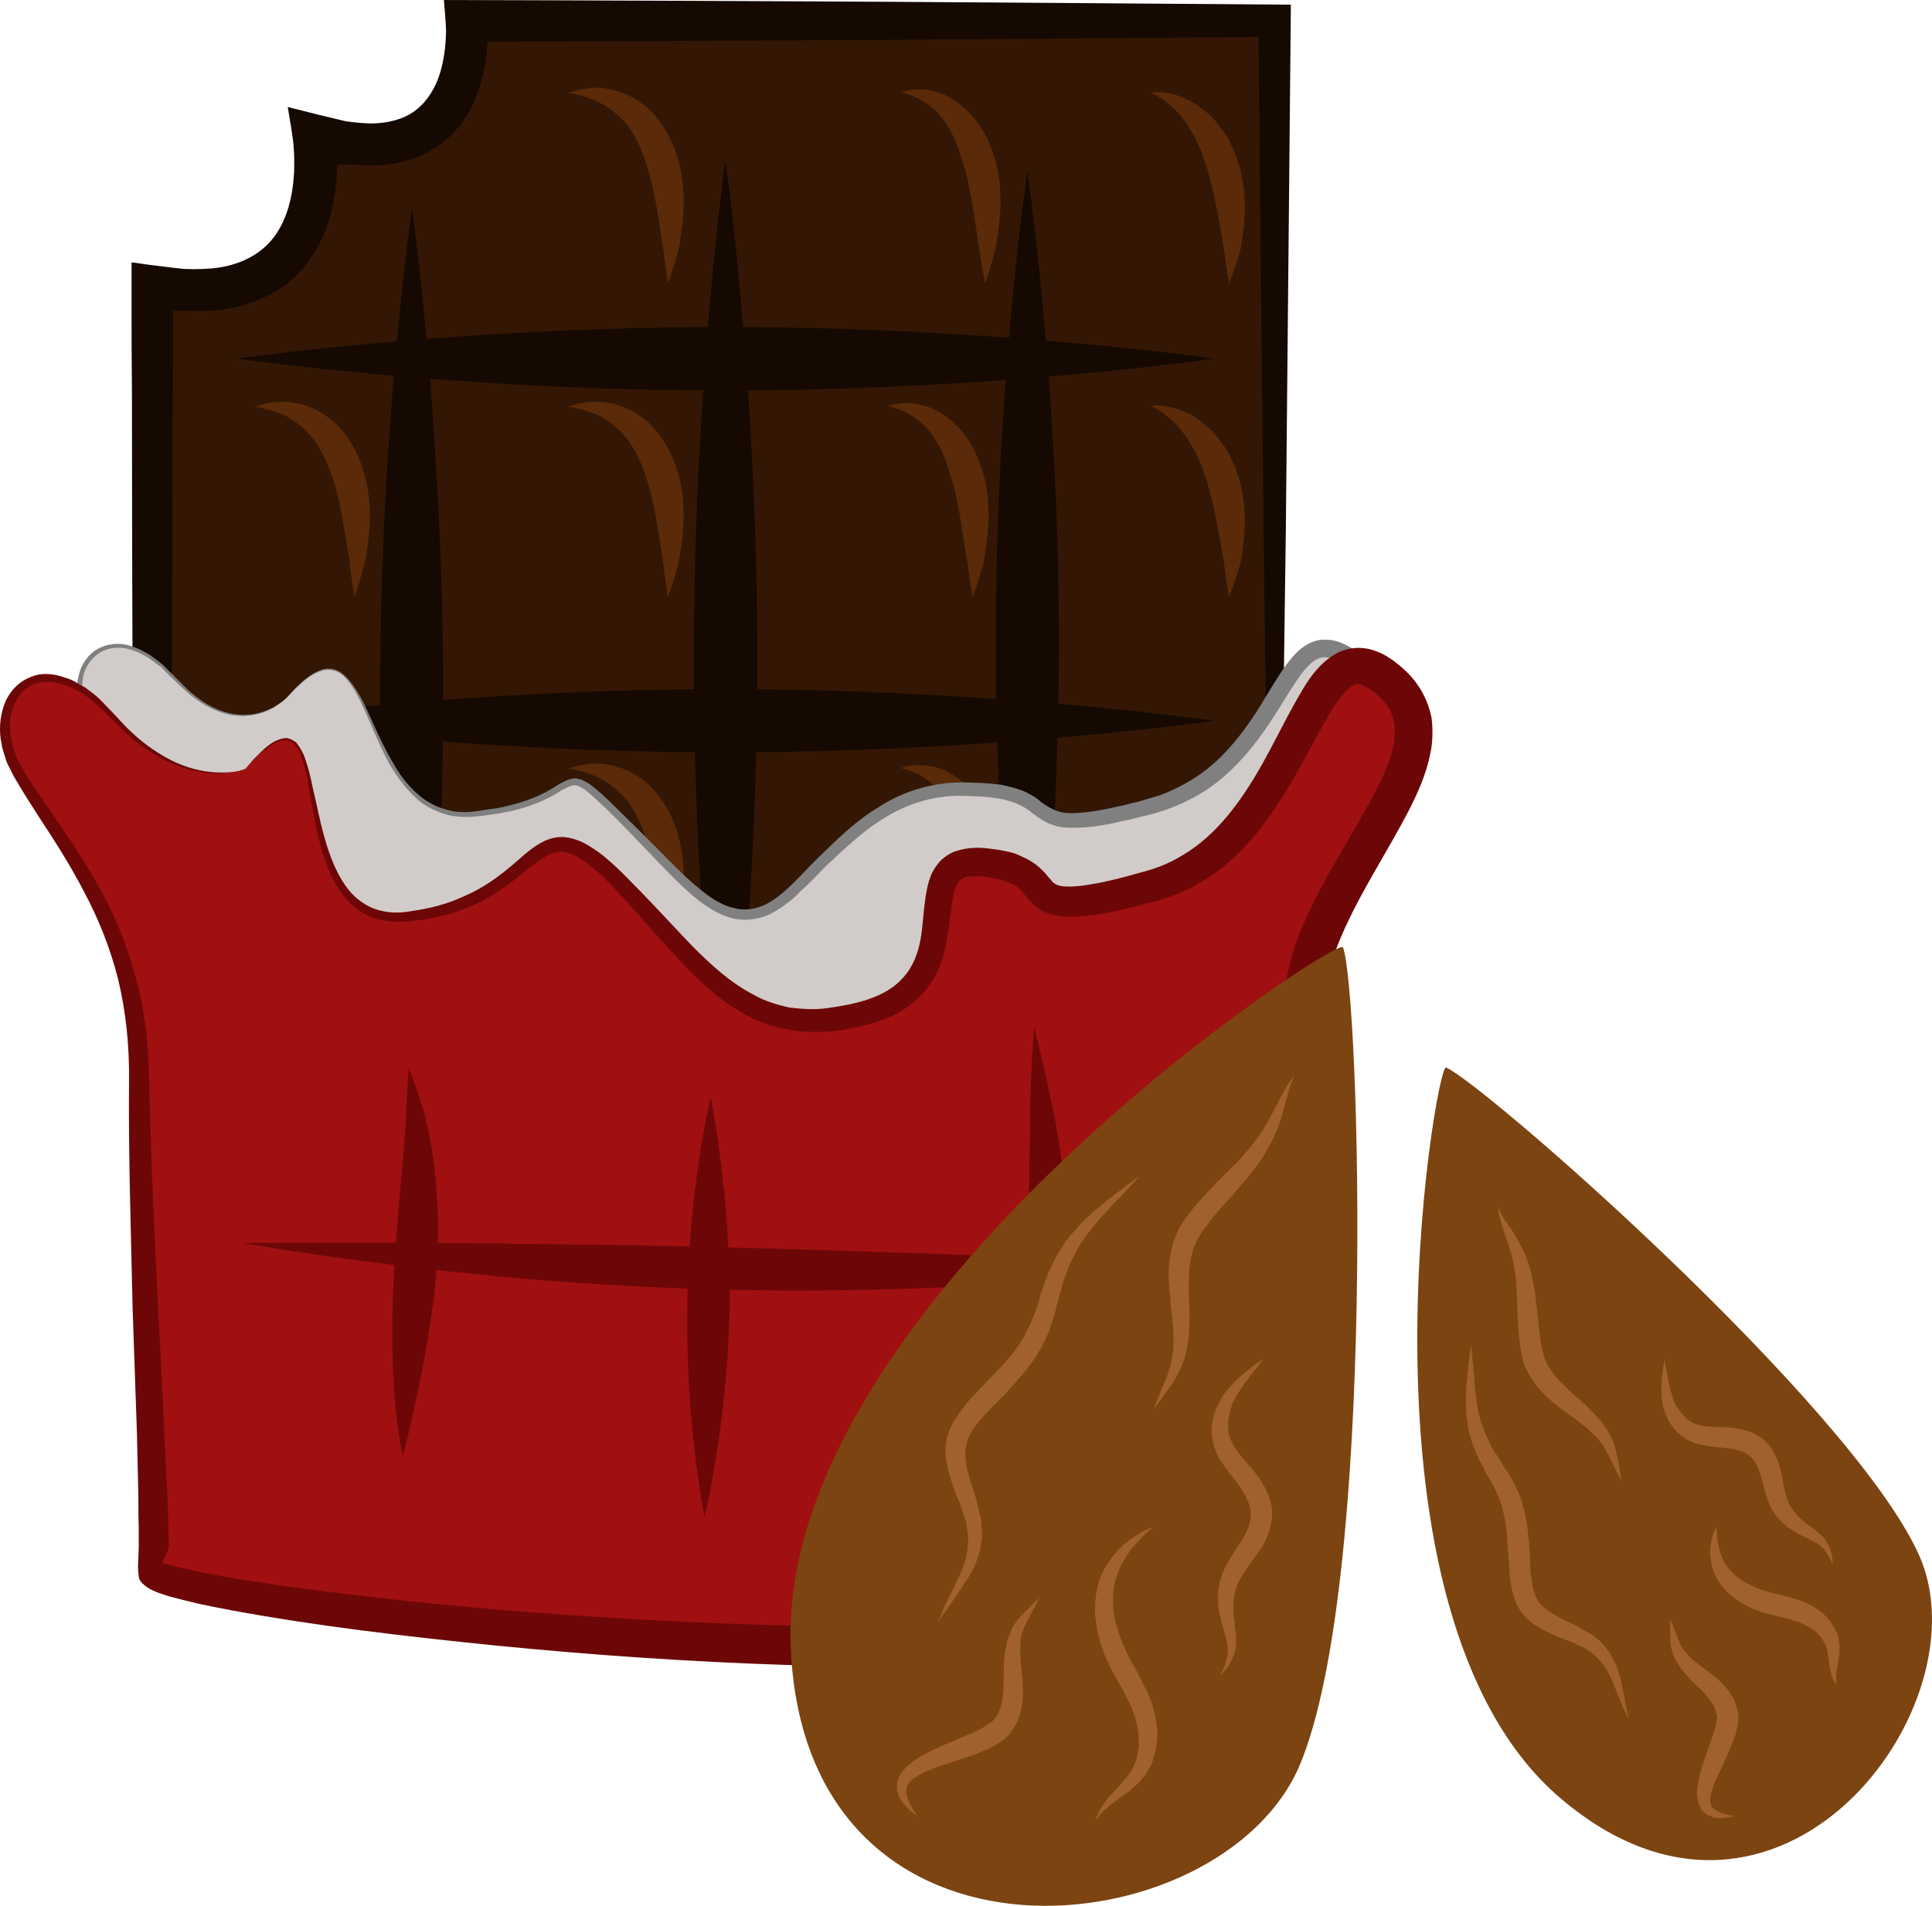 <?xml version="1.0" encoding="UTF-8" standalone="no"?>
<svg
   xmlns:dc="http://purl.org/dc/elements/1.1/"
   xmlns:cc="http://creativecommons.org/ns#"
   xmlns:rdf="http://www.w3.org/1999/02/22-rdf-syntax-ns#"
   xmlns:svg="http://www.w3.org/2000/svg"
   xmlns="http://www.w3.org/2000/svg"
   id="svg82"
   viewBox="0 0 5381.207 5309.67"
   style="clip-rule:evenodd;fill-rule:evenodd;image-rendering:optimizeQuality;shape-rendering:geometricPrecision;text-rendering:geometricPrecision"
   version="1.1"
   height="53.097mm"
   width="53.812mm"
   xml:space="preserve">
 <defs
   id="defs4">
  <style
   id="style2"
   type="text/css">
   <![CDATA[
    .fil1 {fill:#160901;fill-rule:nonzero}
    .fil0 {fill:#331704;fill-rule:nonzero}
    .fil2 {fill:#5B2A08;fill-rule:nonzero}
    .fil6 {fill:#6D0707;fill-rule:nonzero}
    .fil7 {fill:#7C4411;fill-rule:nonzero}
    .fil4 {fill:gray;fill-rule:nonzero}
    .fil5 {fill:#A01010;fill-rule:nonzero}
    .fil8 {fill:#A0612D;fill-rule:nonzero}
    .fil3 {fill:#D1CCC9;fill-rule:nonzero}
   ]]>
  </style>
 </defs>
 <g
   transform="translate(-7822.535,-11887)"
   id="Vrstva_x0020_1">
  <g
   id="_373818792">
   <path
   style="fill:#331704;fill-rule:nonzero"
   id="path7"
   d="M 11378,15415 V 11946 H 9122 c 0,0 41,454 -428,319 0,0 49,512 -452,419 v 2731 z"
   class="fil0" />
   <path
   style="fill:#160901;fill-rule:nonzero"
   id="path9"
   d="m 11373,15407 c 0,0 -305,5 -849,15 -272,3 -603,8 -985,14 -395,4 -843,8 -1334,13 -4,-476 -8,-1015 -13,-1598 -1,-283 -2,-578 -2,-879 -1,-78 -1,-156 -1,-235 0,-37 0,-75 0,-114 -2,-7 4,-4 9,-4 l 14,2 28,4 57,7 c 25,3 26,3 36,4 10,1 18,0 27,1 17,0 34,-1 51,-2 67,-6 126,-31 166,-77 40,-46 60,-113 64,-183 1,-8 1,-17 1,-25 v -7 -12 c 0,-9 0,-15 -1,-26 -2,-38 -11,-81 -17,-120 l 83,21 75,18 c 8,2 9,1 12,2 l 9,1 19,2 c 11,1 24,2 36,2 47,-1 90,-12 121,-36 32,-24 56,-61 69,-104 7,-22 11,-46 14,-69 1,-14 2,-16 3,-50 -1,-28 -4,-57 -6,-85 432,1 851,3 1247,5 395,3 767,5 1112,8 -5,537 -10,1028 -14,1464 -6,423 -11,790 -15,1093 -10,605 -16,950 -16,950 0,0 -6,-345 -16,-950 -5,-303 -10,-670 -15,-1093 -4,-408 -10,-870 -14,-1374 -317,3 -659,5 -1022,8 -358,2 -735,4 -1126,5 -1,4 1,-12 -2,32 -3,29 -9,60 -18,90 -18,60 -53,122 -111,164 -57,43 -127,58 -190,59 -16,1 -31,-1 -47,-2 l -44,-1 -7,2 v 0 8 c 0,11 -1,19 -1,30 -7,86 -31,177 -94,250 -31,36 -71,66 -113,83 -43,20 -87,29 -131,34 -22,1 -43,2 -64,1 -11,0 -21,0 -31,0 -9,-1 -27,-2 -22,-2 0,0 0,0 0,1 0,73 0,147 -1,220 -1,301 -2,596 -3,879 -2,284 -4,557 -6,817 -1,245 -4,478 -6,697 460,6 880,10 1250,14 382,6 713,10 985,13 544,10 849,15 849,15 z"
   class="fil1" />
   <path
   style="fill:#160901;fill-rule:nonzero"
   id="path11"
   d="m 10684,14987 c 0,0 -88,-587 -88,-1311 0,-724 88,-1311 88,-1311 0,0 88,587 88,1311 0,724 -88,1311 -88,1311 z"
   class="fil1" />
   <path
   style="fill:#5b2a08;fill-rule:nonzero"
   id="path13"
   d="m 9683,14558 c 0,0 -7,-39 -14,-102 -11,-61 -19,-146 -46,-229 -13,-41 -30,-76 -50,-105 -22,-28 -48,-49 -73,-63 -25,-14 -49,-21 -66,-25 -17,-4 -28,-5 -28,-5 0,0 10,-5 28,-9 18,-3 45,-9 80,-3 34,5 76,21 113,54 35,33 64,78 80,129 33,102 17,195 7,258 -16,63 -31,100 -31,100 z"
   class="fil2" />
   <path
   style="fill:#5b2a08;fill-rule:nonzero"
   id="path15"
   d="m 10566,14558 c 0,0 -8,-37 -16,-96 -10,-59 -19,-139 -39,-219 -13,-40 -23,-78 -40,-106 -16,-30 -35,-55 -57,-71 -22,-16 -42,-27 -58,-32 -16,-6 -25,-7 -25,-7 0,0 9,-4 27,-7 17,-2 43,-3 76,6 32,10 68,33 97,67 32,34 51,80 65,127 25,96 9,183 -1,243 -15,60 -29,95 -29,95 z"
   class="fil2" />
   <path
   style="fill:#160901;fill-rule:nonzero"
   id="path17"
   d="m 9843,15122 c 0,0 -88,-625 -88,-1396 0,-770 88,-1394 88,-1394 0,0 89,624 89,1394 0,771 -89,1396 -89,1396 z"
   class="fil1" />
   <path
   style="fill:#160901;fill-rule:nonzero"
   id="path19"
   d="m 8970,15189 c 0,0 -89,-610 -89,-1361 0,-752 89,-1362 89,-1362 0,0 87,610 87,1362 0,751 -87,1361 -87,1361 z"
   class="fil1" />
   <path
   style="fill:#160901;fill-rule:nonzero"
   id="path21"
   d="m 8482,12886 c 0,0 610,-88 1361,-88 752,0 1362,88 1362,88 0,0 -610,89 -1362,89 -751,0 -1361,-89 -1361,-89 z"
   class="fil1" />
   <path
   style="fill:#160901;fill-rule:nonzero"
   id="path23"
   d="m 8482,13895 c 0,0 610,-88 1361,-88 752,0 1362,88 1362,88 0,0 -610,88 -1362,88 -751,0 -1361,-88 -1361,-88 z"
   class="fil1" />
   <path
   style="fill:#d1ccc9;fill-rule:nonzero"
   id="path25"
   d="m 8624,13828 c 0,0 -135,148 -316,-52 -182,-200 -335,-31 -230,144 104,174 299,374 300,737 0,400 48,1147 35,1220 -15,75 2174,339 2864,65 0,0 -70,-1264 13,-1552 84,-288 510,-502 301,-664 -209,-160 -179,304 -563,407 -383,104 -231,-23 -454,-45 -223,-22 -331,62 -521,260 -182,191 -275,42 -491,-173 -216,-214 -74,-57 -417,-19 -341,36 -262,-624 -521,-328 z"
   class="fil3" />
   <path
   style="fill:#808080;fill-rule:nonzero"
   id="path27"
   d="m 8624,13828 c 0,0 8,-8 21,-23 15,-13 35,-38 73,-52 19,-7 44,-3 62,14 19,16 34,40 48,64 27,51 50,115 88,179 18,32 40,64 72,91 15,14 33,24 52,33 19,7 40,14 62,15 22,2 44,-1 68,-5 11,-2 24,-4 35,-5 12,-2 24,-5 36,-8 47,-11 94,-29 138,-59 11,-5 24,-15 42,-16 3,-1 7,-1 12,1 4,1 8,1 11,3 7,4 14,7 20,11 24,17 44,37 64,56 41,40 83,82 125,124 43,43 85,88 134,125 25,19 52,35 81,41 29,8 58,3 87,-10 55,-29 98,-83 148,-132 51,-49 102,-101 168,-140 63,-41 140,-66 219,-68 20,-1 40,1 59,1 10,1 19,1 30,2 l 30,3 c 20,4 40,9 60,16 19,8 39,19 54,33 17,12 30,20 46,25 15,6 34,6 52,5 38,-2 76,-9 115,-18 20,-4 40,-10 59,-14 21,-6 39,-12 57,-17 38,-14 73,-32 106,-54 67,-45 119,-109 165,-180 23,-36 44,-74 69,-111 12,-18 26,-37 44,-55 18,-17 44,-34 75,-34 30,-1 55,11 77,24 19,13 39,30 55,49 17,21 29,49 31,76 2,28 -6,55 -16,78 -19,46 -49,84 -78,120 -29,37 -60,71 -90,106 -59,70 -117,141 -154,224 -19,40 -26,84 -34,129 -3,24 -6,47 -8,70 -2,24 -4,47 -6,71 -12,191 -11,387 -8,585 3,198 11,399 19,604 2,34 4,70 6,105 l 2,45 1,6 c -2,1 -5,2 -7,3 l -12,5 -24,9 c -17,6 -34,12 -51,17 -69,21 -139,35 -209,48 -139,22 -278,34 -415,41 -273,14 -541,8 -797,-4 -257,-14 -504,-34 -738,-61 -118,-13 -232,-27 -343,-45 -55,-9 -109,-18 -163,-29 -27,-5 -54,-11 -81,-19 -13,-2 -26,-6 -39,-12 -6,-2 -19,-7 -27,-14 -4,-4 -7,-8 -9,-12 -1,-6 -1,-12 -1,-16 l 2,-45 c 0,-12 0,-26 0,-40 -1,-27 -1,-53 -2,-80 -1,-53 -3,-106 -5,-158 -4,-104 -7,-206 -10,-305 -7,-198 -14,-385 -14,-561 0,-88 -6,-171 -26,-249 -19,-79 -48,-152 -83,-218 -35,-66 -75,-127 -114,-184 -19,-29 -37,-57 -55,-85 -18,-28 -33,-58 -42,-89 -7,-31 -9,-64 0,-94 8,-30 27,-56 53,-70 26,-14 57,-16 82,-10 13,4 26,8 37,14 11,6 23,11 32,19 11,7 20,15 29,22 8,8 17,17 24,24 16,16 31,31 46,46 30,27 61,47 92,58 63,23 116,7 145,-9 15,-9 25,-16 32,-22 7,-6 9,-8 9,-8 0,0 -2,2 -9,8 -7,6 -16,14 -31,23 -30,16 -82,35 -148,12 -31,-11 -64,-30 -95,-58 -15,-13 -30,-29 -47,-44 -7,-8 -16,-16 -23,-24 -10,-6 -19,-14 -29,-21 -9,-7 -20,-12 -31,-18 -11,-4 -22,-9 -35,-12 -24,-5 -51,-3 -73,10 -23,13 -41,37 -48,64 -6,27 -4,57 2,86 10,29 23,57 42,84 18,28 37,55 56,84 39,57 81,117 118,184 37,67 68,141 89,221 20,80 29,167 30,255 2,176 11,363 20,561 4,99 9,200 15,304 2,53 4,105 6,159 0,27 1,54 2,81 0,14 1,27 0,41 l -2,38 c 0,2 0,4 2,5 3,1 1,1 9,3 11,4 23,8 36,11 25,7 51,12 77,17 53,10 107,19 162,26 111,16 224,31 341,43 234,25 480,42 736,54 255,11 520,15 791,2 135,-8 273,-19 409,-42 67,-12 135,-26 200,-46 17,-6 33,-11 49,-16 2,-1 1,-1 1,-1 0,-1 0,4 0,-9 -2,-35 -4,-71 -5,-106 -10,-204 -16,-406 -19,-605 -2,-199 -3,-396 10,-590 2,-23 4,-48 6,-73 3,-23 5,-48 8,-71 9,-49 18,-100 40,-145 42,-91 103,-166 164,-235 30,-36 61,-70 89,-105 29,-34 55,-70 71,-107 17,-38 17,-73 -6,-102 -23,-28 -63,-56 -92,-56 -28,-1 -57,33 -79,67 -24,35 -46,74 -70,110 -48,73 -105,142 -179,192 -37,24 -76,43 -117,57 -20,7 -41,13 -61,17 -20,5 -40,11 -60,14 -40,10 -81,17 -123,18 -22,0 -44,1 -66,-7 -23,-7 -42,-21 -57,-32 -56,-49 -135,-48 -208,-50 -74,1 -143,23 -203,60 -61,36 -112,86 -163,133 -25,25 -47,50 -74,73 -12,13 -24,25 -40,35 -13,12 -29,20 -45,29 -32,15 -71,20 -106,11 -35,-9 -63,-28 -90,-47 -51,-41 -93,-86 -135,-130 -41,-43 -82,-86 -123,-126 -20,-19 -40,-38 -60,-54 -12,-8 -22,-14 -32,-13 -10,0 -21,8 -33,13 -45,30 -95,48 -143,59 -13,2 -25,5 -37,7 -12,2 -24,3 -36,5 -24,3 -47,6 -71,3 -24,-1 -46,-8 -66,-17 -21,-9 -40,-21 -55,-36 -31,-28 -54,-62 -73,-94 -36,-66 -58,-130 -84,-181 -13,-25 -27,-48 -44,-64 -18,-17 -42,-20 -60,-14 -38,12 -59,37 -73,49 -14,15 -22,23 -22,23 z"
   class="fil4" />
   <path
   style="fill:#a01010;fill-rule:nonzero"
   id="path29"
   d="m 8506,14029 c 0,0 -172,76 -374,-151 -203,-227 -376,-34 -258,163 117,198 334,425 335,837 1,454 55,1303 39,1386 -15,84 2436,384 3208,73 0,0 -79,-1434 14,-1762 94,-328 446,-617 211,-799 -233,-184 -226,463 -655,581 -429,117 -211,-43 -460,-67 -250,-26 0,327 -336,420 -335,92 -452,-135 -694,-379 -242,-243 -195,68 -578,110 -382,42 -163,-748 -452,-412 z"
   class="fil5" />
   <path
   style="fill:#6d0707;fill-rule:nonzero"
   id="path31"
   d="m 8506,14029 c 0,0 8,-9 23,-27 8,-7 18,-18 31,-30 12,-10 29,-24 53,-28 11,-3 24,4 34,11 9,11 16,23 22,36 10,27 18,56 24,88 16,64 27,141 60,218 17,38 40,78 77,103 36,26 85,35 134,26 51,-7 103,-19 153,-43 50,-21 96,-54 142,-94 23,-20 46,-42 78,-58 16,-8 37,-13 56,-12 20,2 39,8 55,16 64,34 109,86 158,135 48,49 96,102 146,154 51,51 105,101 169,134 31,18 65,28 100,36 36,4 73,7 110,1 73,-10 155,-28 203,-80 24,-24 40,-57 49,-94 9,-37 10,-79 16,-124 3,-23 7,-48 18,-75 6,-13 15,-26 27,-39 13,-11 27,-21 42,-25 30,-10 58,-10 82,-8 25,3 50,6 75,13 12,3 26,11 38,16 13,7 26,15 37,25 5,5 10,10 15,15 5,5 8,11 12,14 4,5 7,8 9,11 3,3 5,4 7,5 14,12 63,9 104,1 44,-7 88,-19 134,-32 43,-11 82,-26 120,-50 74,-44 134,-114 185,-195 51,-79 90,-169 145,-262 14,-23 29,-47 52,-70 11,-11 24,-22 41,-32 17,-10 39,-16 60,-17 44,-1 77,18 102,36 25,19 48,39 67,67 19,27 33,60 39,93 4,33 3,66 -3,96 -12,61 -36,113 -61,162 -101,194 -233,364 -243,575 -11,106 -16,217 -18,328 -2,111 -2,223 -1,337 2,228 9,458 18,691 2,44 4,88 6,130 3,58 6,115 9,170 l -53,20 -27,10 -16,5 c -19,7 -38,13 -58,18 -37,11 -75,20 -114,28 -76,17 -152,28 -228,38 -151,19 -300,27 -448,32 -295,8 -580,0 -857,-16 -275,-16 -539,-41 -792,-71 -126,-15 -249,-32 -368,-52 -60,-10 -119,-21 -176,-33 -30,-7 -59,-14 -88,-22 -11,-4 -41,-12 -60,-25 -8,-6 -18,-14 -22,-24 -2,-12 -3,-23 -3,-34 l 2,-54 v -46 c -1,-31 -1,-61 -1,-91 -1,-61 -3,-120 -4,-179 -4,-118 -8,-234 -12,-346 -5,-225 -12,-438 -10,-638 1,-98 -9,-192 -30,-280 -22,-88 -55,-170 -95,-245 -39,-75 -83,-144 -126,-209 -21,-33 -42,-65 -61,-98 -10,-15 -18,-34 -27,-51 -4,-9 -6,-18 -9,-27 -3,-9 -6,-18 -7,-27 -8,-37 -5,-75 7,-109 12,-34 38,-63 70,-76 33,-16 68,-11 97,-1 15,4 29,10 41,19 7,3 13,7 19,10 6,5 11,9 17,13 23,17 40,38 58,56 18,18 33,37 50,52 33,32 68,56 100,74 65,36 125,43 163,41 18,0 34,-3 43,-5 10,-3 14,-5 14,-5 0,0 -4,3 -14,5 -9,2 -24,6 -43,7 -38,4 -99,-2 -167,-36 -34,-18 -70,-40 -105,-72 -35,-31 -67,-71 -109,-103 -6,-3 -12,-8 -17,-12 -6,-3 -12,-6 -17,-9 -13,-8 -26,-12 -39,-16 -26,-7 -56,-11 -82,2 -53,24 -74,95 -57,159 1,8 4,16 6,24 3,8 5,16 10,24 7,16 15,31 25,47 20,31 42,62 64,94 44,65 91,133 134,209 43,76 79,160 104,253 26,90 38,191 39,292 4,198 14,410 25,635 6,112 12,227 17,346 3,59 6,119 9,180 1,30 2,61 3,92 l 1,47 c 0,7 -9,17 -9,25 l -8,14 v 5 c 0,2 10,3 12,4 5,2 7,1 23,6 26,7 56,13 85,19 55,11 114,20 174,29 117,18 240,32 365,46 250,27 514,47 787,60 273,13 557,19 847,8 145,-4 292,-15 438,-33 73,-9 146,-20 218,-37 35,-7 71,-16 106,-26 18,-5 43,-10 60,-16 l 18,-4 v 0 c -31,-69 -13,-142 -17,-215 -10,-234 -20,-466 -21,-694 -1,-116 -3,-229 1,-342 3,-113 8,-226 20,-338 5,-30 6,-57 12,-86 7,-29 12,-59 21,-86 18,-57 43,-109 68,-158 51,-100 111,-190 158,-281 24,-44 43,-90 53,-133 8,-43 4,-79 -17,-110 -20,-29 -66,-63 -82,-61 -8,0 -19,5 -33,19 -14,14 -27,32 -39,51 -49,82 -93,176 -150,262 -55,86 -126,168 -218,221 -44,27 -96,46 -144,57 -47,13 -93,24 -142,32 -24,3 -49,6 -75,6 -27,0 -60,-3 -91,-24 -7,-5 -14,-11 -18,-16 -6,-6 -10,-11 -14,-16 -4,-4 -7,-8 -10,-12 -2,-4 -5,-7 -8,-8 -6,-7 -12,-10 -19,-15 -9,-2 -15,-7 -25,-9 -18,-7 -38,-9 -58,-12 -19,-2 -37,-1 -49,2 -13,4 -18,10 -25,23 -7,13 -10,32 -13,53 -6,41 -10,86 -21,132 -11,45 -34,91 -70,126 -34,34 -77,56 -120,69 -21,8 -42,12 -62,16 -21,6 -43,8 -64,10 -42,4 -86,2 -127,-6 -42,-9 -83,-23 -118,-44 -72,-40 -127,-95 -178,-149 -50,-54 -97,-108 -143,-159 -46,-49 -91,-101 -143,-129 -25,-14 -49,-17 -74,-6 -24,12 -48,31 -72,50 -47,39 -98,74 -153,97 -54,22 -108,34 -161,39 -14,2 -28,1 -41,2 -13,-1 -26,-2 -40,-4 -26,-6 -51,-16 -71,-32 -40,-31 -64,-74 -80,-114 -32,-82 -41,-159 -53,-223 -6,-32 -12,-63 -22,-88 -4,-13 -10,-24 -18,-33 -8,-8 -20,-14 -30,-12 -22,3 -38,16 -51,26 -14,10 -24,21 -32,28 -16,17 -24,26 -24,26 z"
   class="fil6" />
   <path
   style="fill:#5b2a08;fill-rule:nonzero"
   id="path33"
   d="m 9683,12676 c 0,0 -7,-40 -14,-102 -11,-62 -19,-147 -46,-229 -13,-42 -30,-77 -50,-106 -22,-27 -48,-48 -73,-62 -25,-14 -49,-21 -66,-26 -17,-4 -28,-5 -28,-5 0,0 10,-4 28,-8 18,-4 45,-10 80,-4 34,6 76,22 113,54 35,33 64,79 80,130 33,102 17,194 7,258 -16,63 -31,100 -31,100 z"
   class="fil2" />
   <path
   style="fill:#5b2a08;fill-rule:nonzero"
   id="path35"
   d="m 10566,12676 c 0,0 -8,-38 -16,-97 -10,-58 -19,-139 -39,-219 -13,-39 -23,-77 -40,-106 -16,-29 -35,-55 -57,-71 -22,-16 -42,-26 -58,-32 -16,-5 -25,-6 -25,-6 0,0 9,-4 27,-7 17,-3 43,-4 76,6 32,9 68,33 97,67 32,34 51,79 65,126 25,98 9,184 -1,243 -15,61 -29,96 -29,96 z"
   class="fil2" />
   <path
   style="fill:#5b2a08;fill-rule:nonzero"
   id="path37"
   d="m 11246,12676 c 0,0 -7,-37 -14,-93 -10,-56 -21,-132 -42,-208 -3,-9 -5,-19 -8,-28 -4,-10 -7,-18 -9,-27 -6,-18 -15,-32 -21,-48 -16,-29 -33,-55 -51,-74 -19,-19 -37,-33 -50,-41 -15,-9 -23,-12 -23,-12 0,0 9,-2 26,-1 17,1 42,4 71,18 29,13 61,36 88,68 12,18 28,35 36,55 5,11 10,21 15,33 3,10 7,21 11,33 25,92 13,176 2,234 -17,58 -31,91 -31,91 z"
   class="fil2" />
   <path
   style="fill:#5b2a08;fill-rule:nonzero"
   id="path39"
   d="m 9683,13550 c 0,0 -7,-40 -14,-103 -11,-61 -19,-146 -46,-228 -13,-41 -30,-76 -50,-105 -22,-28 -48,-49 -73,-64 -25,-14 -49,-20 -66,-24 -17,-5 -28,-5 -28,-5 0,0 10,-5 28,-9 18,-4 45,-9 80,-3 34,4 76,21 113,54 35,32 64,78 80,128 33,102 17,195 7,258 -16,64 -31,101 -31,101 z"
   class="fil2" />
   <path
   style="fill:#5b2a08;fill-rule:nonzero"
   id="path41"
   d="m 8810,13550 c 0,0 -8,-40 -14,-103 -12,-61 -20,-146 -47,-228 -13,-41 -30,-76 -51,-105 -21,-28 -46,-49 -72,-64 -25,-14 -50,-20 -66,-24 -18,-5 -27,-5 -27,-5 0,0 8,-5 26,-9 18,-4 46,-9 81,-3 35,4 75,21 113,54 35,32 64,78 79,128 34,102 18,195 8,258 -16,64 -30,101 -30,101 z"
   class="fil2" />
   <path
   style="fill:#5b2a08;fill-rule:nonzero"
   id="path43"
   d="m 10532,13550 c 0,0 -8,-38 -15,-97 -11,-59 -19,-139 -40,-219 -13,-39 -22,-77 -40,-106 -16,-29 -35,-54 -57,-70 -21,-17 -42,-27 -57,-32 -17,-6 -26,-8 -26,-8 0,0 9,-4 26,-6 18,-3 45,-3 77,6 33,10 68,32 98,66 32,34 50,80 65,128 24,96 9,182 -1,243 -16,60 -30,95 -30,95 z"
   class="fil2" />
   <path
   style="fill:#5b2a08;fill-rule:nonzero"
   id="path45"
   d="m 11246,13550 c 0,0 -7,-36 -14,-93 -10,-56 -21,-132 -42,-208 -3,-10 -5,-19 -8,-28 -4,-9 -7,-17 -9,-27 -6,-18 -15,-32 -21,-48 -16,-29 -33,-54 -51,-74 -19,-19 -37,-33 -50,-42 -15,-8 -23,-12 -23,-12 0,0 9,-2 26,-1 17,1 42,6 71,18 29,13 61,37 88,69 12,17 28,35 36,56 5,9 10,20 15,31 3,12 7,23 11,34 25,92 13,176 2,234 -17,57 -31,91 -31,91 z"
   class="fil2" />
   <path
   style="fill:#6d0707;fill-rule:nonzero"
   id="path47"
   d="m 8944,15945 c 0,0 -3,-16 -8,-43 -3,-28 -10,-68 -14,-117 -8,-101 -10,-238 0,-386 9,-148 24,-280 30,-377 3,-25 2,-48 3,-67 1,-19 2,-36 3,-51 2,-27 3,-43 3,-43 0,0 6,15 15,41 5,13 11,30 16,49 7,19 14,40 19,65 23,98 38,239 29,390 -11,152 -38,285 -59,381 -11,50 -19,88 -26,116 -7,27 -11,42 -11,42 z"
   class="fil6" />
   <path
   style="fill:#6d0707;fill-rule:nonzero"
   id="path49"
   d="m 9785,16113 c 0,0 -54,-261 -48,-586 1,-160 17,-305 33,-411 16,-105 32,-171 32,-171 0,0 14,65 27,171 14,106 27,253 26,414 -6,322 -70,583 -70,583 z"
   class="fil6" />
   <path
   style="fill:#6d0707;fill-rule:nonzero"
   id="path51"
   d="m 10749,16191 c 0,0 -13,-81 -26,-212 -10,-130 -29,-310 -31,-508 -9,-198 0,-377 0,-508 3,-131 11,-214 11,-214 0,0 21,80 48,208 29,130 49,310 59,511 2,200 -9,382 -28,512 -17,131 -33,211 -33,211 z"
   class="fil6" />
   <path
   style="fill:#6d0707;fill-rule:nonzero"
   id="path53"
   d="m 11173,15406 c 0,0 -150,21 -392,46 -242,21 -578,37 -948,28 -186,-5 -362,-15 -522,-28 -160,-14 -304,-29 -425,-45 -120,-15 -217,-29 -284,-40 -67,-11 -104,-17 -104,-17 0,0 150,-1 392,-1 121,1 266,1 426,4 159,1 335,4 520,9 368,9 701,23 943,30 242,6 394,14 394,14 z"
   class="fil6" />
  </g>
  <g
   id="_373817256">
   <path
   style="fill:#7c4411;fill-rule:nonzero"
   id="path56"
   d="m 11850,14861 c -28,-11 -290,1517 319,2036 609,519 1188,-260 998,-679 -190,-419 -1218,-1317 -1317,-1357 z"
   class="fil7" />
   <path
   style="fill:#a0612d;fill-rule:nonzero"
   id="path58"
   d="m 11920,15634 c 0,0 2,19 5,52 4,33 5,81 15,134 4,13 6,27 12,40 5,13 9,27 17,41 3,7 6,14 10,21 4,6 8,13 13,20 4,6 8,13 13,21 4,7 9,14 14,22 10,13 20,33 28,50 4,9 8,18 12,27 l 8,29 c 10,39 13,79 16,116 l 2,56 c 1,10 2,19 4,26 1,8 1,17 4,24 7,31 22,51 50,67 14,9 28,16 44,24 7,3 15,7 22,10 10,5 15,9 23,13 7,4 14,8 21,12 7,5 14,11 21,16 14,11 23,25 32,37 8,13 15,27 20,39 4,13 8,25 11,37 5,22 9,42 12,59 6,32 10,50 10,50 0,0 -2,-4 -6,-12 -4,-8 -9,-20 -16,-35 -6,-15 -13,-34 -22,-55 -4,-11 -10,-21 -15,-31 -6,-11 -13,-22 -21,-31 -10,-9 -18,-19 -30,-26 -5,-3 -10,-7 -15,-10 -8,-3 -15,-7 -22,-10 -7,-3 -17,-8 -22,-9 -8,-3 -15,-6 -23,-9 -17,-6 -33,-15 -50,-23 -8,-6 -17,-11 -26,-16 -8,-6 -16,-15 -24,-23 -8,-8 -13,-18 -19,-28 -5,-10 -8,-20 -11,-31 -4,-11 -4,-21 -7,-31 -1,-10 -3,-20 -3,-30 l -4,-56 c -2,-37 -4,-73 -12,-106 l -6,-25 -9,-23 c -7,-15 -12,-29 -22,-45 -4,-7 -9,-15 -13,-22 -4,-8 -8,-16 -12,-24 -4,-8 -9,-16 -12,-24 -3,-8 -7,-16 -10,-24 -12,-31 -18,-65 -20,-93 -3,-30 -2,-57 0,-80 2,-23 5,-43 6,-59 4,-33 7,-52 7,-52 z"
   class="fil8" />
   <path
   style="fill:#a0612d;fill-rule:nonzero"
   id="path60"
   d="m 11994,15250 c 0,0 2,3 5,9 3,5 7,14 13,24 7,10 15,22 24,35 9,14 19,32 28,51 4,9 9,18 13,29 3,12 7,23 10,35 3,12 5,25 8,37 2,13 4,25 5,38 4,25 6,52 9,78 1,12 3,26 5,38 l 3,19 1,5 h 1 c -1,-1 0,3 -1,-2 v 1 l 1,1 v 2 l 3,10 c 3,15 8,22 12,32 6,9 12,19 20,28 15,18 33,35 51,52 20,17 38,32 55,51 16,15 33,37 43,55 6,10 10,20 14,29 2,10 6,18 7,26 5,17 7,32 9,44 4,23 6,36 6,36 0,0 -7,-11 -17,-33 -5,-11 -12,-23 -19,-38 -8,-15 -16,-30 -28,-44 -6,-7 -13,-15 -21,-21 -3,-4 -7,-7 -10,-10 -5,-4 -10,-8 -14,-11 -16,-14 -38,-28 -58,-43 -20,-16 -43,-33 -62,-56 -10,-10 -18,-24 -27,-37 -8,-15 -16,-32 -19,-43 l -2,-10 -2,-7 -1,-6 -3,-21 c -2,-14 -3,-28 -4,-41 -3,-28 -3,-54 -4,-80 -1,-24 -2,-48 -4,-71 -2,-10 -4,-20 -5,-30 -2,-10 -5,-21 -7,-31 -6,-19 -11,-35 -17,-51 -5,-16 -10,-30 -13,-42 -4,-11 -5,-21 -6,-27 -1,-7 -2,-10 -2,-10 z"
   class="fil8" />
   <path
   style="fill:#a0612d;fill-rule:nonzero"
   id="path62"
   d="m 12459,15674 c 0,0 1,13 6,36 4,22 9,54 23,87 1,3 4,7 6,11 0,0 2,3 1,1 l 2,3 5,6 c 6,10 11,15 18,21 14,12 29,18 49,21 21,3 45,2 73,4 27,3 59,9 85,28 30,22 44,53 52,80 8,27 10,52 16,73 5,21 12,38 24,52 6,7 14,17 20,22 7,6 13,12 22,18 8,5 15,11 22,16 8,7 14,14 20,19 5,8 10,15 13,21 3,7 5,13 7,19 4,11 3,21 4,27 0,6 0,9 0,9 0,0 -1,-3 -3,-8 -3,-6 -6,-15 -12,-23 -3,-5 -6,-9 -10,-15 -5,-4 -10,-8 -15,-13 -12,-7 -26,-14 -45,-23 -8,-4 -18,-10 -28,-16 -12,-7 -17,-13 -27,-21 -20,-18 -35,-44 -43,-69 -8,-25 -13,-50 -20,-71 -7,-21 -18,-38 -30,-47 -15,-12 -36,-17 -58,-20 -24,-3 -49,-4 -76,-10 -28,-5 -55,-22 -72,-42 -9,-10 -17,-22 -21,-31 l -3,-7 -2,-4 c -2,-3 -1,-3 -2,-5 -1,-5 -3,-11 -5,-16 -5,-20 -5,-39 -5,-55 0,-17 2,-31 3,-42 3,-23 6,-36 6,-36 z"
   class="fil8" />
   <path
   style="fill:#a0612d;fill-rule:nonzero"
   id="path64"
   d="m 12603,16138 c 0,0 1,10 2,28 1,9 2,19 5,30 2,11 6,23 11,35 6,12 14,24 23,34 10,11 23,20 36,29 14,8 30,14 46,21 8,3 17,5 26,8 6,2 18,4 27,7 20,5 40,9 60,17 l 15,6 14,7 c 10,5 19,12 28,19 8,6 15,15 23,23 6,8 10,18 16,26 l 1,4 h 1 l 1,2 v 1 0 l 1,2 2,5 c 1,5 2,7 3,13 2,10 3,20 2,29 0,16 -4,30 -5,41 -2,12 -4,22 -4,30 -1,17 1,27 0,27 0,0 -1,-2 -3,-6 -3,-4 -7,-10 -9,-19 -3,-8 -6,-20 -7,-32 -2,-12 -3,-26 -6,-39 -1,-7 -4,-12 -5,-17 -1,-2 -4,-7 -6,-10 l -2,-5 -2,-2 v 0 0 c 0,-1 2,3 1,1 v 0 l -2,-3 c -9,-11 -19,-20 -32,-28 -13,-8 -28,-15 -45,-20 -16,-5 -35,-10 -54,-14 -10,-3 -18,-4 -30,-8 -10,-3 -20,-7 -30,-11 -19,-9 -38,-19 -55,-32 -17,-13 -31,-29 -41,-45 -11,-17 -17,-34 -20,-51 -7,-33 -1,-59 4,-76 3,-9 6,-15 8,-20 1,-4 2,-7 2,-7 z"
   class="fil8" />
   <path
   style="fill:#a0612d;fill-rule:nonzero"
   id="path66"
   d="m 12474,16398 c 0,0 1,2 3,7 2,5 6,11 9,20 3,9 7,20 12,31 2,6 4,13 8,18 1,2 3,5 5,8 l 1,2 c 0,0 0,1 0,0 l 1,1 4,4 c 5,6 10,14 16,18 6,5 11,10 18,15 13,10 29,21 45,34 8,7 16,13 25,23 l 11,12 c 5,5 8,11 11,16 8,10 13,23 16,35 2,4 2,6 3,11 l 2,8 c 1,9 0,18 0,24 -3,26 -12,47 -20,67 -8,20 -17,39 -25,57 -8,18 -17,34 -23,50 -5,15 -10,30 -10,42 0,11 3,20 11,26 9,7 19,11 28,13 9,3 16,5 21,5 5,1 7,2 7,2 0,-1 -10,3 -29,5 -10,0 -23,2 -37,-5 -8,-2 -15,-7 -22,-14 -6,-8 -11,-18 -13,-28 -5,-20 -3,-39 2,-58 3,-20 9,-39 16,-58 6,-19 13,-38 20,-57 6,-19 12,-38 14,-53 1,-5 0,-7 1,-9 l -1,-8 c 0,1 -2,-3 -2,-4 -2,-7 -3,-15 -8,-21 l -7,-11 -8,-11 c -5,-6 -12,-13 -18,-20 -14,-13 -28,-26 -41,-41 -6,-7 -13,-15 -19,-24 -6,-7 -9,-15 -13,-21 -8,-16 -12,-35 -13,-47 -1,-14 0,-25 -1,-34 0,-19 0,-30 0,-30 z"
   class="fil8" />
   <path
   style="fill:#7c4411;fill-rule:nonzero"
   id="path68"
   d="m 11563,14526 c -13,-33 -1578,989 -1538,1952 41,964 1203,837 1418,326 215,-512 167,-2156 120,-2278 z"
   class="fil7" />
   <path
   style="fill:#a0612d;fill-rule:nonzero"
   id="path70"
   d="m 10997,15163 c 0,0 -15,17 -42,46 -27,29 -69,69 -108,122 -9,14 -19,27 -27,43 -8,16 -17,31 -23,49 -3,8 -7,17 -10,26 -3,9 -6,18 -8,28 -3,9 -5,19 -8,28 -3,11 -5,21 -8,31 -4,20 -13,44 -21,66 -5,10 -10,21 -15,31 l -18,32 c -26,40 -58,74 -89,108 -33,33 -65,63 -87,96 -10,16 -18,33 -20,49 -3,17 -2,35 2,55 4,19 10,39 16,57 3,10 6,20 9,29 l 3,9 1,7 4,15 c 2,9 4,18 7,27 1,11 1,21 2,32 3,21 -2,39 -5,58 -5,18 -11,34 -17,49 -9,14 -15,28 -24,39 -15,24 -29,44 -40,60 -23,32 -36,50 -36,50 0,0 2,-5 6,-14 5,-10 10,-25 19,-42 9,-19 20,-40 31,-65 7,-12 11,-26 17,-39 4,-14 8,-29 10,-45 0,-15 3,-31 -1,-47 -1,-8 -2,-16 -3,-24 -3,-9 -6,-18 -9,-27 l -5,-14 -2,-8 v 0 l -1,-1 c 1,1 -1,-2 1,1 l -1,-2 -1,-3 c -4,-9 -8,-18 -12,-28 -8,-20 -14,-40 -20,-62 -6,-23 -10,-48 -7,-74 3,-27 14,-53 28,-73 26,-43 61,-75 91,-107 32,-32 62,-64 85,-98 l 16,-26 c 4,-10 9,-19 14,-28 8,-19 15,-36 22,-57 3,-10 6,-20 8,-30 4,-10 8,-20 11,-31 4,-10 7,-20 11,-29 5,-9 9,-19 13,-28 9,-19 20,-36 30,-51 10,-17 24,-30 35,-43 23,-27 47,-48 69,-65 21,-19 41,-32 57,-45 31,-24 50,-37 50,-37 z"
   class="fil8" />
   <path
   style="fill:#a0612d;fill-rule:nonzero"
   id="path72"
   d="m 11427,14884 c 0,0 -1,4 -4,11 -2,7 -7,18 -11,31 -4,14 -8,30 -14,50 -5,19 -11,42 -21,65 -6,11 -10,23 -17,35 -7,12 -14,25 -22,38 -8,12 -17,24 -26,36 -10,12 -20,24 -30,36 -20,23 -40,46 -62,70 -10,12 -21,24 -30,37 l -14,18 -4,5 v 0 c 1,-1 -1,2 1,-1 v 0 l -1,1 -2,3 -6,11 c -10,14 -12,26 -18,37 -2,6 -3,14 -5,21 -2,7 -3,13 -4,21 -4,29 -4,60 -3,89 1,31 3,60 1,90 -1,14 -2,29 -4,43 -2,14 -6,27 -9,40 -4,12 -9,24 -14,35 -5,10 -10,21 -16,29 -11,17 -22,31 -30,43 -17,23 -27,36 -27,36 0,0 6,-16 17,-42 5,-14 12,-29 20,-48 6,-18 13,-38 16,-61 2,-11 4,-23 3,-35 0,-6 0,-13 0,-19 0,-7 -1,-14 -1,-21 -1,-25 -7,-56 -8,-87 -3,-31 -7,-63 -2,-99 0,-8 2,-17 4,-26 2,-9 3,-18 6,-27 7,-18 15,-38 23,-51 l 7,-10 2,-3 v -1 l 2,-3 4,-5 16,-20 c 11,-14 22,-26 33,-38 22,-25 45,-47 66,-68 11,-10 21,-21 32,-32 9,-10 18,-21 27,-31 8,-10 16,-21 23,-30 8,-10 15,-22 21,-32 7,-10 11,-20 17,-30 5,-9 10,-19 14,-27 9,-18 18,-34 25,-47 6,-13 15,-21 18,-28 5,-6 7,-9 7,-9 z"
   class="fil8" />
   <path
   style="fill:#a0612d;fill-rule:nonzero"
   id="path74"
   d="m 11343,15672 c 0,0 -10,12 -26,33 -17,22 -42,52 -61,91 -2,5 -3,10 -5,15 l -2,4 c 1,-2 0,2 0,3 l -2,9 c -4,13 -4,22 -4,33 0,23 8,44 22,65 15,21 36,42 56,68 19,26 39,58 44,95 4,43 -10,79 -27,108 -18,29 -38,51 -51,74 -15,22 -25,44 -27,67 -1,11 -3,26 -2,37 0,10 1,21 3,33 1,12 2,23 4,33 0,12 0,23 0,33 -2,10 -4,20 -7,28 -3,8 -7,15 -10,21 -7,13 -16,20 -20,27 -5,5 -8,8 -8,8 0,0 2,-4 5,-10 3,-7 8,-17 12,-29 1,-6 3,-13 5,-21 0,-7 0,-15 0,-24 -3,-18 -8,-36 -15,-59 -4,-12 -6,-25 -9,-39 -3,-15 -2,-25 -3,-40 0,-32 10,-65 26,-92 15,-28 33,-52 47,-76 14,-24 20,-49 18,-69 -3,-25 -16,-48 -31,-71 -17,-22 -37,-46 -55,-74 -17,-28 -25,-64 -22,-95 2,-15 6,-32 10,-42 l 4,-9 2,-5 3,-5 c 3,-6 6,-12 9,-17 14,-22 30,-38 44,-52 14,-13 27,-23 38,-31 22,-17 35,-25 35,-25 z"
   class="fil8" />
   <path
   style="fill:#a0612d;fill-rule:nonzero"
   id="path76"
   d="m 11036,16140 c 0,0 -3,2 -8,7 -5,5 -13,11 -22,20 -9,10 -20,21 -31,34 -11,14 -21,31 -31,49 -8,18 -16,39 -19,62 -4,23 -3,47 0,72 4,25 13,50 22,76 5,12 11,25 17,38 4,10 14,25 21,37 13,27 28,53 40,82 12,29 18,61 21,92 1,15 -1,31 -3,46 -3,15 -8,29 -11,42 l -2,3 v 0 2 l -1,1 v 1 l -2,4 -5,8 c -3,6 -5,11 -10,17 -9,11 -18,22 -27,29 -17,17 -35,28 -49,38 -15,11 -27,20 -36,29 -10,8 -16,16 -20,22 -4,6 -7,8 -7,8 0,0 2,-3 4,-10 3,-6 6,-17 14,-27 7,-12 17,-25 29,-38 13,-14 27,-29 40,-45 7,-9 12,-17 17,-25 4,-7 10,-24 12,-31 2,-11 4,-23 6,-34 -2,-12 0,-24 -2,-35 -3,-25 -10,-49 -21,-74 -11,-25 -25,-50 -40,-76 -7,-14 -14,-24 -21,-41 -7,-14 -13,-28 -18,-43 -11,-30 -17,-60 -20,-90 -2,-30 1,-60 8,-88 7,-27 20,-50 34,-70 14,-19 29,-35 44,-47 14,-12 28,-20 40,-27 11,-8 21,-11 27,-14 7,-3 10,-4 10,-4 z"
   class="fil8" />
   <path
   style="fill:#a0612d;fill-rule:nonzero"
   id="path78"
   d="m 10716,16338 c 0,0 -1,3 -3,9 -3,5 -7,13 -12,23 -5,10 -11,22 -19,36 -3,7 -7,14 -9,21 -3,8 -5,13 -7,24 -1,10 -1,17 -2,27 0,9 0,19 1,30 1,21 5,43 6,68 1,24 2,53 -6,81 -4,15 -9,30 -18,43 -2,4 -3,5 -7,10 l -5,8 c -7,7 -14,14 -20,18 -25,18 -50,28 -75,38 -24,10 -48,16 -70,24 -22,7 -44,14 -63,22 -18,9 -36,17 -46,27 -11,10 -16,22 -14,35 1,13 8,25 13,35 5,9 9,17 13,22 3,5 5,8 5,8 0,0 -3,-2 -8,-6 -5,-4 -12,-9 -20,-17 -8,-9 -19,-19 -25,-36 -4,-9 -5,-19 -4,-31 2,-11 6,-22 13,-32 14,-19 33,-33 53,-45 20,-11 42,-22 64,-31 22,-10 45,-19 68,-29 22,-9 44,-20 60,-32 5,-3 7,-5 9,-7 l 6,-7 c 0,0 2,-4 4,-5 5,-9 8,-18 12,-27 6,-20 8,-42 8,-65 0,-23 0,-47 2,-70 1,-12 2,-23 5,-34 1,-10 5,-23 9,-31 3,-8 7,-20 13,-28 5,-8 11,-15 16,-21 11,-12 21,-21 28,-29 17,-16 25,-26 25,-26 z"
   class="fil8" />
  </g>
 </g>
</svg>